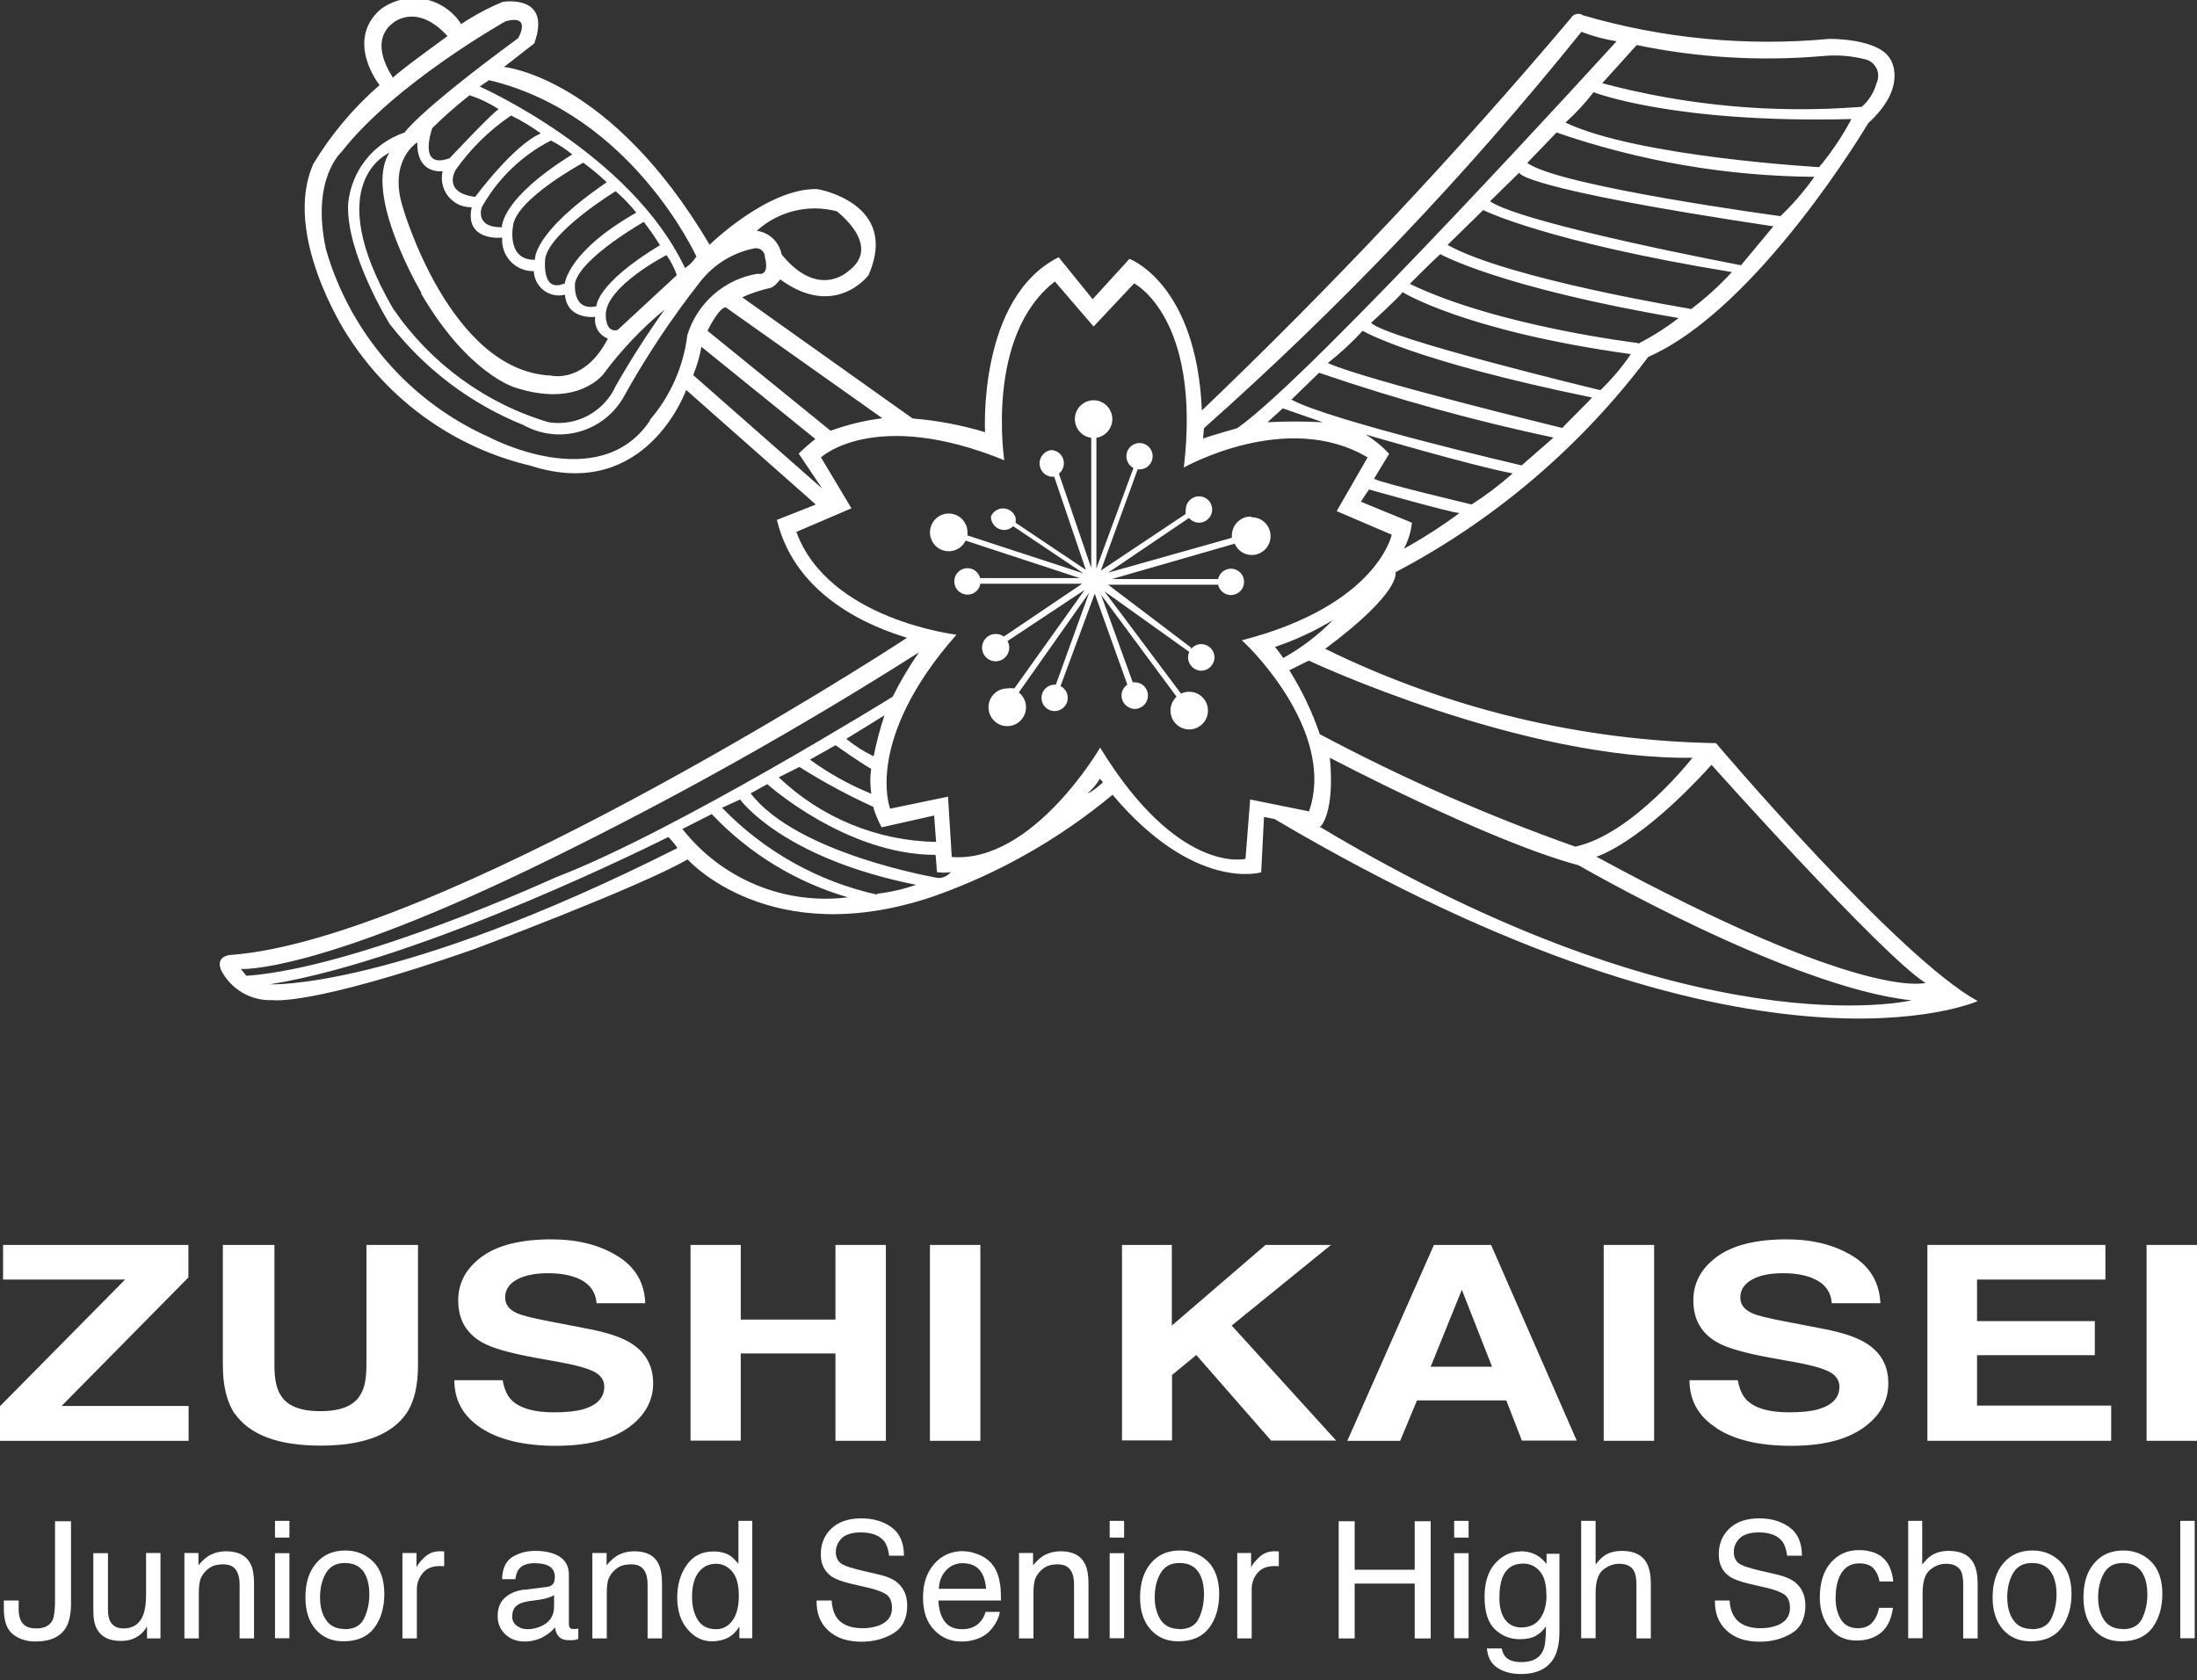 <svg width="200" height="153" viewBox="0 0 200 153" fill="none" xmlns="http://www.w3.org/2000/svg"><rect x="0" y="0" width="200" height="153" fill="#333333" stroke="none"/><path d="M17.169 131.165V128.011H5.606L17.151 116.308V113.348H0.28V116.501H11.388L0 128.029V131.182H17.169V131.165Z" fill="white"/><path d="M21.391 128.73C22.757 130.657 25.35 131.62 29.187 131.62C33.024 131.62 35.599 130.657 36.966 128.73C37.701 127.679 38.052 126.189 38.052 124.297V113.348H33.357V124.297C33.357 125.524 33.181 126.417 32.813 126.978C32.253 127.976 31.044 128.484 29.169 128.484C27.295 128.484 26.069 127.976 25.525 126.978C25.157 126.417 24.982 125.524 24.982 124.297V113.348H20.287V124.297C20.287 126.189 20.655 127.661 21.373 128.73H21.391Z" fill="white"/><path d="M41.361 125.664H45.759C45.899 126.47 46.179 127.083 46.582 127.486C47.335 128.222 48.614 128.59 50.436 128.59C51.523 128.59 52.416 128.502 53.082 128.309C54.378 127.941 55.009 127.241 55.009 126.242C55.009 125.664 54.694 125.191 54.045 124.875C53.397 124.56 52.399 124.28 51.032 124.035L48.702 123.614C46.407 123.194 44.813 122.738 43.937 122.248C42.447 121.424 41.712 120.145 41.712 118.393C41.712 116.799 42.43 115.468 43.867 114.416C45.303 113.365 47.423 112.84 50.209 112.84C52.539 112.84 54.518 113.33 56.165 114.329C57.812 115.327 58.67 116.764 58.741 118.656H54.308C54.221 117.587 53.642 116.817 52.574 116.379C51.855 116.081 50.962 115.923 49.893 115.923C48.702 115.923 47.756 116.116 47.055 116.501C46.354 116.887 45.986 117.43 45.986 118.13C45.986 118.761 46.337 119.234 47.038 119.55C47.493 119.76 48.439 120.005 49.911 120.285L53.712 121.021C55.377 121.354 56.638 121.775 57.479 122.318C58.793 123.159 59.459 124.367 59.459 125.962C59.459 127.556 58.688 128.94 57.146 130.026C55.605 131.095 53.432 131.638 50.612 131.638C47.791 131.638 45.478 131.112 43.832 130.044C42.185 128.975 41.361 127.521 41.361 125.681V125.664Z" fill="white"/><path d="M67.434 131.165H62.861V113.348H67.434V120.145H76.053V113.348H80.644V131.182H76.053V123.229H67.434V131.182V131.165Z" fill="white"/><path d="M89.244 113.348V131.182H84.654V113.348H89.244Z" fill="white"/><path d="M102.139 131.165V113.348H106.676V120.688L115.208 113.348H121.165L112.125 120.688L121.638 131.165H115.716L108.901 123.369L106.694 125.191V131.147H102.156L102.139 131.165Z" fill="white"/><path d="M135.844 124.437H130.238L133.076 117.43L135.827 124.437H135.844ZM127.47 131.165L128.994 127.503H137.123L138.542 131.165H143.535L135.739 113.348H130.536L122.652 131.182H127.47V131.165Z" fill="white"/><path d="M150.58 113.348V131.182H145.99V113.348H150.58Z" fill="white"/><path d="M156.271 130.044C157.918 131.112 160.178 131.638 163.051 131.638C165.924 131.638 168.044 131.095 169.586 130.026C171.127 128.94 171.898 127.591 171.898 125.962C171.898 124.332 171.233 123.159 169.919 122.318C169.078 121.775 167.816 121.354 166.152 121.021L162.35 120.285C160.879 120.005 159.915 119.76 159.477 119.55C158.776 119.234 158.426 118.761 158.426 118.13C158.426 117.447 158.776 116.904 159.495 116.501C160.213 116.098 161.159 115.923 162.333 115.923C163.401 115.923 164.295 116.081 165.013 116.379C166.099 116.834 166.678 117.587 166.748 118.656H171.18C171.092 116.764 170.234 115.31 168.605 114.329C166.958 113.33 164.978 112.84 162.648 112.84C159.862 112.84 157.76 113.365 156.306 114.416C154.869 115.468 154.151 116.799 154.151 118.393C154.151 120.145 154.887 121.424 156.376 122.248C157.252 122.738 158.846 123.194 161.141 123.614L163.471 124.035C164.838 124.28 165.837 124.56 166.485 124.875C167.116 125.191 167.448 125.664 167.448 126.242C167.448 127.258 166.8 127.941 165.521 128.309C164.838 128.502 163.962 128.59 162.876 128.59C161.054 128.59 159.775 128.222 159.022 127.486C158.619 127.083 158.338 126.47 158.198 125.664H153.801C153.801 127.521 154.624 128.975 156.271 130.026V130.044Z" fill="white"/><path d="M175.457 113.348V131.182H192.188V127.976H179.977V123.386H190.699V120.285H179.977V116.501H191.662V113.348H175.475H175.457Z" fill="white"/><path d="M200 113.348V131.182H195.41V113.348H200Z" fill="white"/><path d="M6.464 145.986C6.464 146.897 6.324 147.58 6.061 148.088C5.57 148.999 4.624 149.455 3.24 149.455C2.434 149.455 1.751 149.245 1.191 148.807C0.63 148.369 0.35 147.598 0.35 146.494V145.723H1.699V146.494C1.699 147.09 1.821 147.528 2.084 147.826C2.347 148.124 2.75 148.264 3.293 148.264C4.064 148.264 4.554 148.001 4.8 147.475C4.94 147.142 5.01 146.529 5.01 145.636V138.505H6.464V145.986Z" fill="white"/><path d="M9.828 141.396V146.582C9.828 146.985 9.898 147.318 10.003 147.563C10.23 148.036 10.651 148.264 11.247 148.264C12.123 148.264 12.718 147.861 13.034 147.037C13.209 146.6 13.296 146.004 13.296 145.233V141.396H14.61V149.175H13.384V148.071C13.226 148.369 13.034 148.597 12.788 148.807C12.298 149.21 11.72 149.403 11.019 149.403C9.933 149.403 9.214 149.035 8.811 148.299C8.601 147.896 8.496 147.37 8.496 146.705V141.414H9.81L9.828 141.396Z" fill="white"/><path d="M16.768 141.396H18.064V142.517C18.432 142.062 18.817 141.729 19.22 141.536C19.623 141.344 20.079 141.239 20.587 141.239C21.673 141.239 22.426 141.624 22.812 142.395C23.022 142.815 23.127 143.411 23.127 144.199V149.175H21.813V144.287C21.813 143.814 21.743 143.428 21.603 143.148C21.375 142.658 20.955 142.43 20.341 142.43C20.026 142.43 19.781 142.465 19.571 142.517C19.22 142.623 18.905 142.833 18.625 143.148C18.414 143.411 18.257 143.674 18.204 143.937C18.134 144.217 18.099 144.602 18.099 145.11V149.175H16.785V141.396H16.768Z" fill="white"/><path d="M25.033 139.995H26.347V138.471H25.033V139.995ZM25.033 149.158H26.347V141.414H25.033V149.158Z" fill="white"/><path d="M31.394 148.316C30.606 148.316 30.045 148.036 29.677 147.493C29.309 146.95 29.134 146.249 29.134 145.426C29.134 144.602 29.309 143.831 29.677 143.218C30.045 142.605 30.606 142.307 31.394 142.307C32.288 142.307 32.918 142.675 33.269 143.393C33.496 143.849 33.619 144.445 33.619 145.163C33.619 145.969 33.462 146.705 33.146 147.353C32.831 148.019 32.235 148.334 31.377 148.334L31.394 148.316ZM31.429 141.168C30.326 141.168 29.432 141.554 28.784 142.325C28.118 143.096 27.803 144.129 27.803 145.443C27.803 146.67 28.118 147.633 28.731 148.351C29.362 149.07 30.203 149.438 31.254 149.438C32.533 149.438 33.462 149.017 34.075 148.211C34.688 147.388 34.986 146.354 34.986 145.11C34.986 143.866 34.653 142.833 33.952 142.167C33.269 141.501 32.428 141.168 31.429 141.168Z" fill="white"/><path d="M36.617 141.396H37.914V142.71C38.019 142.447 38.264 142.15 38.649 141.782C39.052 141.414 39.49 141.239 40.016 141.239C40.033 141.239 40.086 141.239 40.139 141.239C40.191 141.239 40.296 141.239 40.436 141.256V142.605C40.436 142.605 40.279 142.605 40.226 142.588C40.156 142.588 40.086 142.588 40.016 142.588C39.35 142.588 38.842 142.798 38.492 143.218C38.141 143.639 37.949 144.129 37.949 144.69V149.175H36.635V141.396H36.617Z" fill="white"/><path d="M46.636 147.125C46.636 146.634 46.829 146.284 47.232 146.056C47.46 145.916 47.828 145.828 48.3 145.758L49.089 145.653C49.334 145.618 49.579 145.566 49.825 145.496C50.07 145.426 50.28 145.338 50.438 145.233V146.284C50.438 147.09 50.07 147.668 49.352 148.018C48.914 148.229 48.476 148.334 48.02 148.334C47.635 148.334 47.319 148.229 47.039 148.018C46.759 147.808 46.619 147.51 46.619 147.142L46.636 147.125ZM47.74 144.725C47.022 144.812 46.426 145.058 45.97 145.461C45.515 145.864 45.305 146.424 45.305 147.142C45.305 147.808 45.532 148.351 45.988 148.789C46.443 149.227 47.039 149.455 47.74 149.455C48.336 149.455 48.879 149.332 49.387 149.07C49.877 148.807 50.263 148.509 50.526 148.159C50.56 148.456 50.648 148.702 50.753 148.859C50.964 149.175 51.279 149.332 51.734 149.332C51.927 149.332 52.067 149.332 52.172 149.332C52.277 149.332 52.435 149.28 52.645 149.227V148.281C52.645 148.281 52.488 148.299 52.418 148.316C52.347 148.316 52.277 148.316 52.225 148.316C52.05 148.316 51.927 148.281 51.874 148.194C51.822 148.106 51.787 148.001 51.787 147.861V143.376C51.787 142.64 51.507 142.097 50.946 141.729C50.368 141.379 49.632 141.203 48.721 141.203C47.933 141.203 47.232 141.396 46.636 141.764C46.041 142.149 45.725 142.815 45.708 143.779H46.916C46.969 143.376 47.074 143.078 47.232 142.868C47.512 142.5 48.003 142.325 48.686 142.325C49.282 142.325 49.72 142.43 50.035 142.622C50.35 142.833 50.508 143.148 50.508 143.586C50.508 143.796 50.473 143.971 50.42 144.094C50.315 144.304 50.123 144.444 49.825 144.479L47.757 144.742L47.74 144.725Z" fill="white"/><path d="M53.924 141.396H55.22V142.517C55.588 142.062 55.974 141.729 56.377 141.536C56.779 141.344 57.235 141.239 57.743 141.239C58.829 141.239 59.583 141.624 59.95 142.395C60.161 142.815 60.266 143.411 60.266 144.199V149.175H58.952V144.287C58.952 143.814 58.882 143.428 58.742 143.148C58.514 142.658 58.093 142.43 57.48 142.43C57.165 142.43 56.92 142.465 56.709 142.517C56.359 142.623 56.044 142.833 55.763 143.148C55.553 143.411 55.395 143.674 55.343 143.937C55.273 144.217 55.238 144.602 55.238 145.11V149.175H53.924V141.396Z" fill="white"/><path d="M62.999 145.373C62.999 144.392 63.21 143.639 63.613 143.131C64.016 142.623 64.541 142.378 65.189 142.378C65.767 142.378 66.258 142.623 66.661 143.096C67.064 143.569 67.257 144.305 67.257 145.286C67.257 146.267 67.064 147.02 66.678 147.546C66.293 148.071 65.802 148.334 65.207 148.334C64.436 148.334 63.875 148.054 63.525 147.493C63.175 146.933 62.999 146.232 62.999 145.391V145.373ZM64.962 141.256C63.893 141.256 63.069 141.677 62.509 142.5C61.931 143.324 61.65 144.305 61.65 145.443C61.65 146.652 61.966 147.616 62.596 148.352C63.227 149.087 63.963 149.438 64.821 149.438C65.347 149.438 65.82 149.333 66.24 149.123C66.661 148.912 67.011 148.579 67.309 148.089V149.158H68.483V138.471H67.222V142.378C66.924 142.027 66.661 141.764 66.433 141.624C66.03 141.379 65.54 141.256 64.944 141.256H64.962Z" fill="white"/><path d="M75.701 145.688C75.736 146.302 75.876 146.792 76.104 147.178C76.56 147.896 77.365 148.246 78.539 148.246C79.065 148.246 79.538 148.159 79.958 148.019C80.782 147.721 81.202 147.178 81.202 146.407C81.202 145.829 81.027 145.408 80.677 145.163C80.326 144.935 79.766 144.725 79.012 144.55L77.628 144.234C76.717 144.024 76.087 143.796 75.701 143.534C75.053 143.078 74.72 142.412 74.72 141.536C74.72 140.573 75.035 139.784 75.684 139.171C76.332 138.558 77.225 138.243 78.399 138.243C79.485 138.243 80.396 138.505 81.15 139.049C81.903 139.592 82.288 140.45 82.288 141.641H80.939C80.869 141.081 80.729 140.643 80.501 140.345C80.081 139.802 79.363 139.522 78.364 139.522C77.558 139.522 76.963 139.714 76.612 140.065C76.262 140.433 76.087 140.836 76.087 141.309C76.087 141.834 76.297 142.22 76.717 142.447C76.998 142.605 77.611 142.798 78.574 143.025L80.011 143.358C80.712 143.516 81.237 143.744 81.605 144.024C82.253 144.532 82.586 145.25 82.586 146.179C82.586 147.353 82.166 148.194 81.342 148.702C80.501 149.21 79.538 149.473 78.434 149.473C77.138 149.473 76.139 149.14 75.403 148.456C74.668 147.791 74.317 146.88 74.335 145.723H75.684L75.701 145.688Z" fill="white"/><path d="M85.462 144.672C85.497 143.989 85.707 143.428 86.11 142.99C86.513 142.552 87.021 142.325 87.617 142.325C88.458 142.325 89.053 142.64 89.404 143.271C89.597 143.621 89.719 144.077 89.772 144.655H85.445L85.462 144.672ZM87.704 141.221C86.618 141.221 85.725 141.606 85.041 142.395C84.358 143.183 84.025 144.182 84.025 145.443C84.025 146.705 84.358 147.703 85.041 148.404C85.707 149.105 86.531 149.455 87.494 149.455C87.897 149.455 88.248 149.42 88.563 149.332C89.141 149.192 89.632 148.947 90.035 148.562C90.262 148.334 90.49 148.054 90.683 147.703C90.876 147.353 90.981 147.037 91.016 146.757H89.719C89.632 147.107 89.456 147.405 89.229 147.668C88.826 148.124 88.283 148.334 87.599 148.334C86.864 148.334 86.338 148.106 85.988 147.616C85.637 147.143 85.462 146.512 85.427 145.723H91.121C91.121 144.935 91.086 144.357 90.998 144.007C90.91 143.481 90.735 143.025 90.472 142.623C90.192 142.22 89.807 141.869 89.281 141.624C88.756 141.379 88.23 141.238 87.669 141.238L87.704 141.221Z" fill="white"/><path d="M92.746 141.396H94.043V142.517C94.41 142.062 94.796 141.729 95.199 141.536C95.602 141.344 96.057 141.239 96.565 141.239C97.651 141.239 98.387 141.624 98.773 142.395C98.983 142.815 99.088 143.411 99.088 144.199V149.175H97.774V144.287C97.774 143.814 97.704 143.428 97.564 143.148C97.336 142.658 96.916 142.43 96.302 142.43C95.987 142.43 95.742 142.465 95.549 142.517C95.181 142.623 94.883 142.833 94.603 143.148C94.393 143.411 94.235 143.674 94.183 143.937C94.113 144.217 94.078 144.602 94.078 145.11V149.175H92.764V141.396H92.746Z" fill="white"/><path d="M101.018 141.414H102.332V149.158H101.018V141.414ZM101.018 138.471H102.332V139.995H101.018V138.471Z" fill="white"/><path d="M107.377 148.316C106.606 148.316 106.028 148.036 105.66 147.493C105.309 146.95 105.117 146.249 105.117 145.426C105.117 144.602 105.292 143.831 105.66 143.218C106.028 142.605 106.588 142.307 107.377 142.307C108.27 142.307 108.901 142.675 109.251 143.393C109.479 143.849 109.602 144.445 109.602 145.163C109.602 145.969 109.444 146.705 109.129 147.353C108.813 148.019 108.218 148.334 107.359 148.334L107.377 148.316ZM107.412 141.168C106.308 141.168 105.414 141.554 104.766 142.325C104.118 143.096 103.785 144.129 103.785 145.443C103.785 146.67 104.101 147.633 104.731 148.351C105.362 149.07 106.203 149.438 107.254 149.438C108.533 149.438 109.461 149.017 110.075 148.211C110.688 147.388 110.986 146.354 110.986 145.11C110.986 143.866 110.635 142.833 109.952 142.167C109.269 141.501 108.428 141.168 107.429 141.168H107.412Z" fill="white"/><path d="M112.596 141.396H113.892V142.71C113.997 142.447 114.243 142.15 114.628 141.782C115.013 141.414 115.469 141.239 115.994 141.239C116.012 141.239 116.065 141.239 116.117 141.239C116.17 141.239 116.275 141.239 116.415 141.256V142.605C116.415 142.605 116.257 142.605 116.205 142.588C116.135 142.588 116.065 142.588 115.994 142.588C115.329 142.588 114.821 142.798 114.47 143.218C114.12 143.639 113.945 144.129 113.945 144.69V149.175H112.631V141.396H112.596Z" fill="white"/><path d="M121.865 138.505H123.319V142.92H128.785V138.505H130.24V149.175H128.785V144.182H123.319V149.175H121.865V138.505Z" fill="white"/><path d="M132.377 141.414H133.691V149.158H132.377V141.414ZM132.377 138.471H133.691V139.995H132.377V138.471Z" fill="white"/><path d="M140.788 145.215C140.788 145.864 140.683 146.424 140.472 146.897C140.087 147.756 139.421 148.176 138.475 148.176C137.88 148.176 137.389 147.948 137.039 147.493C136.688 147.037 136.495 146.372 136.495 145.478C136.495 144.725 136.583 144.129 136.758 143.656C137.091 142.798 137.739 142.36 138.65 142.36C139.264 142.36 139.772 142.588 140.175 143.061C140.578 143.516 140.77 144.252 140.77 145.215H140.788ZM138.44 141.256C137.529 141.256 136.758 141.624 136.11 142.342C135.462 143.061 135.146 144.094 135.146 145.391C135.146 146.775 135.462 147.756 136.093 148.351C136.723 148.947 137.477 149.245 138.317 149.245C138.931 149.245 139.421 149.157 139.789 148.947C140.157 148.754 140.472 148.457 140.735 148.071C140.735 149.122 140.665 149.858 140.472 150.279C140.157 150.979 139.509 151.33 138.493 151.33C137.862 151.33 137.389 151.19 137.091 150.892C136.898 150.699 136.776 150.436 136.706 150.086H135.357C135.427 150.892 135.742 151.47 136.32 151.855C136.898 152.223 137.599 152.416 138.44 152.416C139.947 152.416 140.98 151.89 141.524 150.839C141.821 150.261 141.962 149.49 141.962 148.509V141.466H140.788V142.395C140.525 142.079 140.28 141.834 140.017 141.677C139.561 141.379 139.018 141.239 138.405 141.239L138.44 141.256Z" fill="white"/><path d="M143.939 138.471H145.253V142.448C145.551 142.062 145.832 141.782 146.077 141.624C146.497 141.344 147.023 141.204 147.654 141.204C148.775 141.204 149.546 141.589 149.949 142.395C150.159 142.833 150.281 143.429 150.281 144.182V149.175H148.968V144.287C148.968 143.709 148.897 143.306 148.74 143.026C148.512 142.605 148.057 142.378 147.408 142.378C146.865 142.378 146.375 142.57 145.919 142.938C145.481 143.306 145.253 144.007 145.253 145.04V149.158H143.939V138.471Z" fill="white"/><path d="M157.447 145.688C157.482 146.302 157.623 146.792 157.868 147.178C158.323 147.896 159.129 148.246 160.285 148.246C160.811 148.246 161.284 148.159 161.705 148.019C162.528 147.721 162.948 147.178 162.948 146.407C162.948 145.829 162.773 145.408 162.423 145.163C162.072 144.935 161.512 144.725 160.759 144.55L159.374 144.234C158.463 144.024 157.833 143.796 157.447 143.534C156.799 143.078 156.466 142.412 156.466 141.536C156.466 140.573 156.782 139.784 157.43 139.171C158.078 138.558 158.972 138.243 160.145 138.243C161.232 138.243 162.143 138.505 162.896 139.049C163.649 139.592 164.035 140.45 164.035 141.641H162.686C162.616 141.081 162.475 140.643 162.248 140.345C161.827 139.802 161.126 139.522 160.11 139.522C159.304 139.522 158.726 139.714 158.358 140.065C158.008 140.433 157.833 140.836 157.833 141.309C157.833 141.834 158.043 142.22 158.463 142.447C158.744 142.605 159.357 142.798 160.321 143.025L161.757 143.358C162.458 143.516 162.983 143.744 163.369 144.024C164.017 144.532 164.35 145.25 164.35 146.179C164.35 147.353 163.93 148.194 163.106 148.702C162.265 149.21 161.302 149.473 160.198 149.473C158.919 149.473 157.903 149.14 157.185 148.456C156.449 147.791 156.098 146.88 156.116 145.723H157.465L157.447 145.688Z" fill="white"/><path d="M171.358 141.799C171.901 142.22 172.234 142.955 172.356 143.989H171.095C171.025 143.516 170.832 143.131 170.57 142.815C170.289 142.5 169.851 142.342 169.238 142.342C168.415 142.342 167.819 142.745 167.451 143.551C167.223 144.077 167.101 144.725 167.101 145.496C167.101 146.266 167.258 146.932 167.591 147.458C167.924 147.983 168.432 148.246 169.133 148.246C169.676 148.246 170.096 148.089 170.412 147.756C170.727 147.423 170.937 146.967 171.06 146.389H172.321C172.181 147.423 171.813 148.176 171.235 148.649C170.657 149.122 169.904 149.367 169.01 149.367C167.994 149.367 167.188 149 166.575 148.246C165.979 147.51 165.664 146.582 165.664 145.461C165.664 144.094 165.997 143.043 166.663 142.272C167.328 141.519 168.169 141.133 169.203 141.133C170.079 141.133 170.797 141.344 171.34 141.764L171.358 141.799Z" fill="white"/><path d="M173.672 138.471H174.986V142.448C175.301 142.062 175.564 141.782 175.827 141.624C176.247 141.344 176.773 141.204 177.404 141.204C178.525 141.204 179.296 141.589 179.699 142.395C179.909 142.833 180.031 143.429 180.031 144.182V149.175H178.717V144.287C178.717 143.709 178.647 143.306 178.507 143.026C178.262 142.605 177.824 142.378 177.158 142.378C176.615 142.378 176.125 142.57 175.687 142.938C175.249 143.306 175.021 144.007 175.021 145.04V149.158H173.707V138.471H173.672Z" fill="white"/><path d="M184.986 148.316C184.198 148.316 183.637 148.036 183.269 147.493C182.901 146.95 182.726 146.249 182.726 145.426C182.726 144.602 182.901 143.831 183.269 143.218C183.637 142.605 184.198 142.307 184.986 142.307C185.879 142.307 186.51 142.675 186.861 143.393C187.088 143.849 187.211 144.445 187.211 145.163C187.211 145.969 187.053 146.705 186.738 147.353C186.423 148.019 185.827 148.334 184.968 148.334L184.986 148.316ZM185.021 141.168C183.917 141.168 183.024 141.554 182.376 142.325C181.727 143.096 181.395 144.129 181.395 145.443C181.395 146.67 181.71 147.633 182.323 148.351C182.954 149.07 183.795 149.438 184.846 149.438C186.125 149.438 187.053 149.017 187.666 148.211C188.262 147.388 188.577 146.354 188.577 145.11C188.577 143.866 188.227 142.833 187.544 142.167C186.861 141.501 186.02 141.168 185.021 141.168Z" fill="white"/><path d="M193.256 148.316C192.467 148.316 191.907 148.036 191.539 147.493C191.188 146.95 190.996 146.249 190.996 145.426C190.996 144.602 191.188 143.831 191.539 143.218C191.907 142.605 192.467 142.307 193.256 142.307C194.149 142.307 194.78 142.675 195.13 143.393C195.358 143.849 195.481 144.445 195.481 145.163C195.481 145.969 195.323 146.705 195.007 147.353C194.692 148.019 194.096 148.334 193.238 148.334L193.256 148.316ZM193.291 141.168C192.187 141.168 191.293 141.554 190.645 142.325C189.979 143.096 189.664 144.129 189.664 145.443C189.664 146.67 189.979 147.633 190.593 148.351C191.223 149.07 192.064 149.438 193.115 149.438C194.394 149.438 195.323 149.017 195.936 148.211C196.532 147.388 196.847 146.354 196.847 145.11C196.847 143.866 196.497 142.833 195.813 142.167C195.13 141.501 194.289 141.168 193.291 141.168Z" fill="white"/><path d="M198.477 138.471H199.791V149.158H198.477V138.471Z" fill="white"/><g clip-path="url(#clip0_870_4846)"><path d="M156.208 67.66C143.869 67.447 131.727 64.516 120.636 59.074C127.656 53.858 127.038 52.098 127.038 52.098C136.053 47.358 143.909 40.664 150.041 32.499C160.092 28.077 170.078 11.205 170.078 11.205C173.77 7.835 172.084 5.388 172.084 5.388C170.996 3.456 166.515 3.542 166.515 3.542C158.978 4.243 151.378 3.515 144.109 1.395C144.021 1.334 143.921 1.291 143.815 1.271C143.71 1.25 143.602 1.252 143.497 1.277C143.393 1.301 143.294 1.347 143.208 1.412C143.123 1.477 143.051 1.559 142.999 1.653C132.444 14.153 121.232 26.077 109.411 37.372C108.921 25.78 102.818 23.57 102.818 23.57L99.468 27.24L96.373 23.419C88.99 27.133 89.673 39.347 89.673 39.347C87.524 38.701 85.314 38.283 83.079 38.102L67.566 27.069C68.335 26.72 69.135 26.447 69.956 26.253C70.446 26.253 71.023 25.437 71.023 25.437C76.037 29.108 79.067 25.051 79.067 25.051C81.948 18.482 74.415 17.216 74.415 17.216C69.892 17.087 64.6 22.282 64.6 22.282C55.552 6.976 45.885 6.096 45.885 6.096L48.638 3.95C50.281 -0.601 45.757 0.172 45.757 0.172C44.437 0.722 43.173 1.398 41.98 2.19C41.596 1.59 41.093 1.078 40.501 0.685C39.91 0.293 39.243 0.028 38.545 -0.091C37.846 -0.21 37.13 -0.181 36.443 -0.007C35.756 0.168 35.113 0.484 34.554 0.923C31.417 3.821 34.554 7.749 34.554 7.749C32.189 9.801 30.159 12.213 28.537 14.897C25.634 21.337 31.545 30.396 31.545 30.396C35.342 36.448 41.35 40.757 48.275 42.395C58.817 45.808 62.466 35.505 62.466 35.505L74.266 45.937L70.724 47.332C72.41 54.395 79.43 57.121 82.567 58.065C79.366 60.212 39.761 85.477 21.111 86.937C21.111 86.937 19.596 86.937 20.108 88.289C20.542 89.156 21.216 89.879 22.049 90.37C22.882 90.861 23.838 91.1 24.802 91.058C24.802 91.058 28.152 91.659 43.154 86.421C43.154 86.421 58.24 80.776 62.594 78.243C62.594 78.243 70.062 86.679 84.978 81.613C90.913 79.522 96.433 76.39 101.281 72.361C108.771 81.248 114.81 79.424 114.81 79.424L115.066 74.379L116.027 74.572C159.622 100.331 180.044 91.144 180.044 91.144C172.788 87.216 156.208 67.66 156.208 67.66ZM154.074 68.991C154.074 68.991 148.654 75.946 143.405 77.084C135.408 74.259 127.633 70.837 120.145 66.845C119.45 64.803 118.519 62.85 117.371 61.027L119.142 60.147C119.142 60.147 138.518 69.249 154.223 68.991H154.074ZM116.816 59.911C116.586 59.561 116.337 59.224 116.069 58.902C117.91 58.283 119.677 57.462 121.34 56.455C120.006 57.821 118.482 58.985 116.816 59.911ZM127.784 49.994C128.192 49.251 128.446 48.434 128.531 47.59L123.879 45.679L124.626 44.563C124.626 44.563 132.18 46.71 132.863 46.71C131.243 47.908 129.547 48.998 127.784 49.972V49.994ZM133.994 45.937C133.994 45.937 126.013 44.048 125.074 43.597L126.461 41.322C125.832 40.642 125.114 40.049 124.327 39.562C124.327 39.562 134.186 42.459 137.707 43.103C136.542 44.134 135.301 45.074 133.994 45.915V45.937ZM138.518 42.374C138.518 42.374 121.169 38.338 117.563 36.385L120.081 33.938C127.069 36.336 134.195 38.307 141.42 39.841L138.518 42.374ZM120.422 38.445C118.745 38.354 117.064 38.354 115.386 38.445L116.773 37.179L120.422 38.445ZM142.21 38.961C142.21 38.961 124.52 34.667 120.871 33.057C122.008 32.165 123.071 31.182 124.05 30.117C124.05 30.117 128.489 32.821 144.92 36.191C144.898 36.299 142.466 38.66 142.21 38.982V38.961ZM145.688 35.526C145.688 35.526 126.077 30.803 124.818 29.387C124.818 29.387 127.422 27.026 127.678 26.596C127.678 26.596 133.29 30.138 148.462 32.242C147.654 33.431 146.725 34.532 145.688 35.526ZM149.123 31.233C149.123 31.233 136.32 29.709 128.339 25.845C128.339 25.845 130.473 23.698 131.113 23.14C131.113 23.14 136.469 26.167 152.815 28.957C151.643 29.856 150.393 30.646 149.081 31.319L149.123 31.233ZM153.903 28.12C153.903 28.12 137.387 25.416 131.775 22.303L135.018 19.126C135.018 19.126 140.716 22.003 157.659 24.772C156.501 26.032 155.23 27.182 153.861 28.206L153.903 28.12ZM158.491 24.149C158.491 24.149 138.817 20.436 135.637 18.332L138.305 15.713C138.305 15.713 137.835 17.065 161.436 20.607L158.491 24.149ZM162.119 19.684C162.119 19.684 141.953 16.98 139.03 14.833L141.697 12.064C149.254 14.674 157.181 16.037 165.17 16.099C164.256 17.392 163.22 18.592 162.076 19.684H162.119ZM165.64 15.219C165.64 15.219 149.123 14.296 142.508 11.162C143.444 10.32 144.301 9.393 145.069 8.393C145.069 8.393 152.26 11.248 168.542 10.84C167.715 12.399 166.728 13.867 165.597 15.219H165.64ZM165.896 5.109C167.241 4.972 168.601 5.081 169.908 5.431C170.118 5.498 170.311 5.61 170.474 5.759C170.637 5.907 170.767 6.09 170.854 6.293C170.941 6.497 170.983 6.717 170.978 6.939C170.973 7.16 170.921 7.378 170.825 7.577C170.596 8.41 170.129 9.157 169.481 9.724C161.543 10.357 153.555 9.631 145.859 7.577L148.995 4.1C154.537 5.253 160.215 5.593 165.853 5.109H165.896ZM109.604 38.982C122.04 27.943 133.532 15.872 143.959 2.898C144.994 3.294 146.067 3.582 147.16 3.757C147.16 3.757 119.419 34.26 112.634 38.982C112.634 38.982 109.945 39.755 109.518 39.926L109.604 38.982ZM80.326 38.08C78.717 38.282 77.136 38.664 75.611 39.218L64.407 30.117C64.407 30.117 65.368 28.099 66.051 27.97L80.326 38.08ZM76.165 19.233C76.165 19.233 80.433 22.41 77.168 24.729C77.168 24.729 74.48 27.262 71.151 23.162C71.047 22.61 70.772 22.105 70.366 21.719C69.96 21.333 69.443 21.087 68.889 21.015C69.86 20.135 71.034 19.512 72.304 19.201C73.574 18.89 74.901 18.901 76.165 19.233ZM63.362 23.398C63.103 23.803 62.761 24.147 62.359 24.407C57.43 13.953 43.666 7.878 43.666 7.878L44.52 7.298C57.558 10.411 63.426 23.419 63.426 23.419L63.362 23.398ZM38.31 26.682C42.578 34.023 46.846 35.268 46.846 35.268C52.692 37.2 54.976 34.002 54.976 34.002C56.579 31.846 58.435 29.893 60.502 28.185C58.909 30.42 57.427 32.734 56.064 35.118C55.546 36.271 54.667 37.221 53.56 37.822C52.454 38.423 51.182 38.642 49.94 38.445C44.174 36.727 39.171 33.066 35.77 28.077C29.07 16.529 35.45 13.91 35.45 13.91C33.018 17.666 38.374 26.682 38.374 26.682H38.31ZM51.348 25.823C49.214 26.703 49.641 23.484 49.641 23.484C50.153 21.015 56.043 17.409 56.043 17.409C56.73 17.997 57.359 18.651 57.92 19.362C51.668 22.904 51.412 25.823 51.412 25.823H51.348ZM58.582 20.178C59.124 20.861 59.623 21.578 60.076 22.325C54.229 25.866 54.293 27.884 54.293 27.884C52.031 28.378 52.351 25.738 52.351 25.738C52.927 23.419 58.646 20.178 58.646 20.178H58.582ZM48.638 23.655C46.12 23.655 46.696 20.629 46.696 20.629C46.888 18.16 53.098 14.812 53.098 14.812C53.844 15.361 54.557 15.956 55.232 16.593C48.382 21.273 48.702 23.655 48.702 23.655H48.638ZM45.629 20.693C43.175 20.693 43.858 18.869 43.858 18.869C45.315 16.263 47.505 14.15 50.153 12.794C50.842 13.148 51.492 13.572 52.095 14.06C45.501 18.16 45.693 20.693 45.693 20.693H45.629ZM43.261 17.924C40.188 17.538 41.489 15.455 41.489 15.455C42.859 13.518 44.565 11.845 46.525 10.518C47.475 10.979 48.383 11.525 49.235 12.15C46.76 13.18 43.261 17.924 43.261 17.924ZM40.87 14.425C37.968 15.455 39.355 11.656 39.355 11.656C40.432 10.6 41.564 9.604 42.748 8.672C43.681 8.978 44.57 9.404 45.394 9.939C44.754 10.325 40.913 14.425 40.913 14.425H40.87ZM40.294 15.584C40.199 15.982 40.196 16.396 40.286 16.795C40.376 17.193 40.555 17.566 40.811 17.884C41.067 18.201 41.392 18.455 41.761 18.626C42.131 18.797 42.534 18.88 42.94 18.869C42.258 22.024 45.715 21.638 45.715 21.638C45.684 22.033 45.737 22.43 45.869 22.803C46.002 23.177 46.21 23.518 46.482 23.805C46.753 24.093 47.082 24.32 47.446 24.471C47.81 24.623 48.201 24.696 48.595 24.686C48.607 25.028 48.695 25.363 48.853 25.667C49.01 25.97 49.233 26.235 49.505 26.441C49.777 26.646 50.091 26.788 50.425 26.856C50.759 26.924 51.103 26.916 51.433 26.832C51.625 29.172 54.186 28.85 54.186 28.85C54.121 29.263 54.2 29.685 54.411 30.045C54.621 30.405 54.949 30.681 55.338 30.825C53.205 34.968 50.153 34.195 50.153 34.195C40.935 33.787 36.667 18.869 36.667 18.869C35.322 14.575 37.99 12.965 37.99 12.965C37.926 15.971 40.337 15.584 40.337 15.584H40.294ZM56.213 30.052C55.082 30.31 55.146 28.657 55.146 28.657C55.146 26.06 60.673 23.226 60.673 23.226C61.073 23.785 61.389 24.4 61.612 25.051L56.213 30.052ZM35.706 2.147C35.706 2.147 37.84 0.129 40.742 3.284C40.742 3.284 36.027 6.697 35.77 7.084C35.813 7.041 33.423 3.95 35.749 2.104L35.706 2.147ZM59.179 38.274C54.57 45.186 44.52 39.798 44.52 39.798C40.964 38.213 37.795 35.867 35.234 32.923C32.672 29.979 30.78 26.509 29.689 22.754C28.259 16.314 31.097 13.824 31.097 13.824C35.963 7.577 46.035 1.932 46.035 1.932C48.467 1.288 47.166 3.478 47.166 3.478C37.968 10.239 36.837 12.064 36.837 12.064C35.454 12.524 34.233 13.377 33.32 14.519C32.408 15.662 31.843 17.046 31.695 18.504C31.439 22.99 35.472 29.494 35.472 29.494C38.652 33.594 42.856 36.772 47.656 38.703C49.179 39.551 50.968 39.775 52.65 39.327C54.332 38.879 55.777 37.794 56.683 36.299C58.766 32.533 61.15 28.944 63.81 25.566C65.045 24.024 66.785 22.974 68.718 22.604C68.833 22.588 68.95 22.598 69.061 22.632C69.172 22.666 69.275 22.724 69.362 22.801C69.449 22.878 69.518 22.974 69.565 23.08C69.613 23.187 69.637 23.302 69.635 23.419C70.105 25.265 68.974 24.922 68.974 24.922C67.496 25.161 66.115 25.81 64.984 26.796C63.853 27.782 63.018 29.066 62.572 30.503C62.225 33.364 61.036 36.054 59.158 38.231L59.179 38.274ZM63.106 34.152C63.443 33.322 63.694 32.459 63.853 31.576L74.223 39.969C73.695 40.385 73.189 40.83 72.708 41.3L74.842 44.477L63.106 34.152ZM21.922 88.225C21.922 88.225 28.729 88.718 50.089 78.222C61.611 72.568 72.817 66.284 83.655 59.396C82.76 60.679 81.961 62.028 81.265 63.432C81.265 63.432 61.271 75.817 50.601 79.874C50.601 79.874 32.74 88.096 22.434 88.847L21.922 88.225ZM79.388 72.297C77.382 71.488 75.484 70.436 73.733 69.163L76.059 67.853C76.059 67.853 78.342 69.463 79.302 70C79.195 70.762 79.202 71.537 79.323 72.297H79.388ZM79.494 73.478C79.679 74.12 79.937 74.74 80.262 75.324L85.042 74.25L85.213 76.654C79.877 76.564 74.768 74.466 70.894 70.773L72.772 69.828C74.942 71.199 77.202 72.418 79.537 73.478H79.494ZM79.494 68.841C78.619 68.416 77.795 67.89 77.04 67.274L80.518 65.127C80.112 66.343 79.784 67.583 79.537 68.841H79.494ZM24.567 89.62C38.779 87.344 60.844 76.204 60.844 76.204C61.149 76.516 61.428 76.853 61.676 77.213C35.77 90.242 24.503 89.62 24.503 89.62H24.567ZM62.167 75.452L64.792 74.121C68.183 77.709 72.462 80.324 77.19 81.699C74.353 82.052 71.474 81.663 68.831 80.569C66.188 79.474 63.87 77.712 62.103 75.452H62.167ZM79.878 81.463C74.493 80.272 69.574 77.518 65.731 73.542L67.374 72.791C67.374 72.791 71.151 78.114 83.399 80.561C82.237 80.962 81.035 81.236 79.814 81.377L79.878 81.463ZM85.405 79.939C85.405 79.939 72.602 77.792 68.334 72.233L69.849 71.395C69.849 71.395 77.019 77.835 85.17 77.835L85.298 79.402C85.715 79.474 86.141 79.474 86.557 79.402C86.411 79.581 86.224 79.723 86.013 79.816C85.802 79.909 85.571 79.951 85.341 79.939H85.405ZM98.977 72.254C99.432 71.87 99.821 71.413 100.129 70.902L100.406 71.224C100.406 71.224 99.425 72.168 98.913 72.254H98.977ZM119.227 73.885L113.807 72.791L113.381 78.2C113.381 78.2 107.256 79.703 100.15 68.068C100.15 68.068 94.026 78.608 86.643 78.028L86.301 72.533L81.031 73.628C81.031 73.628 78.598 67.403 87.07 57.786C87.07 57.786 75.418 56.434 72.495 48.427L77.51 46.28L74.736 41.644C74.736 41.644 79.601 37.093 91.423 41.901C91.423 41.901 89.673 30.524 96.032 25.63L99.553 29.73L103.244 25.802C103.244 25.802 109.369 28.915 107.768 42.567C107.768 42.567 117.136 37.265 124.498 41.644L121.681 46.538L126.696 48.685C126.696 48.685 125.373 55.124 113.039 58.301C113.039 58.215 121.767 66.351 119.163 73.885H119.227ZM120.23 75.238C120.23 75.238 121.532 73.993 121.063 68.991C121.063 68.991 135.488 76.59 143.703 78.78C143.703 78.78 162.908 89.899 174.026 91.08C173.962 91.08 154.351 95.802 120.081 75.238H120.23ZM145.368 77.985C145.368 77.985 149.273 76.848 155.803 69.635C155.803 69.635 171.401 87.087 175.285 89.491C175.221 89.491 169.694 91.251 145.304 77.985H145.368Z" fill="white"/><path d="M113.85 47.032C113.397 47.032 112.963 47.212 112.643 47.535C112.323 47.857 112.143 48.293 112.143 48.749C112.132 48.82 112.132 48.892 112.143 48.964L100.876 52.14L108.238 47.16C108.351 47.294 108.492 47.401 108.65 47.476C108.808 47.55 108.981 47.589 109.155 47.59C109.472 47.59 109.776 47.463 110 47.238C110.224 47.012 110.35 46.706 110.35 46.388C110.35 46.069 110.224 45.763 110 45.538C109.776 45.312 109.472 45.185 109.155 45.185C108.836 45.185 108.53 45.311 108.303 45.536C108.075 45.761 107.945 46.067 107.939 46.388C107.917 46.523 107.917 46.66 107.939 46.795L100.214 51.947L103.564 42.738H103.735C104.052 42.738 104.356 42.612 104.58 42.386C104.804 42.161 104.93 41.855 104.93 41.536C104.93 41.218 104.804 40.912 104.58 40.686C104.356 40.461 104.052 40.334 103.735 40.334C103.418 40.334 103.114 40.461 102.89 40.686C102.666 40.912 102.54 41.218 102.54 41.536C102.539 41.757 102.598 41.974 102.71 42.163C102.823 42.353 102.986 42.507 103.18 42.61L99.809 51.754V39.862C100.21 39.796 100.576 39.59 100.842 39.28C101.107 38.97 101.255 38.575 101.26 38.166C101.261 37.835 101.168 37.511 100.991 37.233C100.813 36.954 100.56 36.733 100.261 36.596C99.961 36.458 99.629 36.411 99.304 36.459C98.978 36.508 98.674 36.649 98.427 36.868C98.179 37.086 98 37.371 97.91 37.69C97.821 38.008 97.824 38.345 97.921 38.662C98.017 38.978 98.202 39.26 98.454 39.472C98.706 39.685 99.013 39.821 99.339 39.862V51.711L96.395 43.125C96.588 42.972 96.729 42.763 96.8 42.527C96.871 42.29 96.868 42.038 96.791 41.803C96.714 41.569 96.567 41.364 96.37 41.216C96.173 41.068 95.936 40.985 95.69 40.978C95.398 41.017 95.13 41.162 94.936 41.385C94.742 41.608 94.635 41.895 94.635 42.191C94.635 42.487 94.742 42.774 94.936 42.997C95.13 43.22 95.398 43.365 95.69 43.404H95.968L98.849 51.883L92.447 47.59C92.479 47.434 92.479 47.273 92.447 47.117C92.371 46.884 92.226 46.679 92.031 46.531C91.836 46.383 91.6 46.298 91.356 46.289C91.112 46.28 90.871 46.346 90.665 46.479C90.46 46.611 90.299 46.804 90.206 47.032C90.206 47.352 90.331 47.66 90.555 47.889C90.778 48.118 91.082 48.249 91.401 48.255C91.556 48.256 91.709 48.226 91.851 48.167C91.994 48.108 92.124 48.021 92.234 47.912L98.635 52.205L88.072 48.749C88.072 48.749 88.072 48.577 88.072 48.491C88.077 48.068 87.926 47.659 87.65 47.341C87.373 47.023 86.989 46.819 86.572 46.768C86.154 46.717 85.733 46.822 85.388 47.064C85.044 47.306 84.8 47.667 84.704 48.079C84.607 48.491 84.665 48.923 84.867 49.294C85.068 49.666 85.398 49.949 85.794 50.091C86.19 50.232 86.624 50.222 87.013 50.061C87.402 49.901 87.718 49.602 87.902 49.221L98.294 52.634H89.225C89.169 52.416 89.053 52.218 88.891 52.063C88.729 51.908 88.527 51.802 88.308 51.757C88.088 51.712 87.861 51.73 87.651 51.808C87.442 51.886 87.258 52.022 87.121 52.2C86.985 52.379 86.901 52.592 86.879 52.816C86.856 53.04 86.897 53.265 86.996 53.467C87.095 53.669 87.249 53.839 87.439 53.957C87.629 54.075 87.849 54.138 88.072 54.137C88.353 54.141 88.626 54.043 88.841 53.862C89.056 53.681 89.2 53.428 89.246 53.149H98.507L91.38 57.958C91.177 57.804 90.93 57.721 90.676 57.721C90.403 57.713 90.135 57.795 89.913 57.956C89.692 58.117 89.529 58.346 89.451 58.61C89.373 58.873 89.384 59.154 89.481 59.411C89.579 59.667 89.758 59.884 89.991 60.028C90.224 60.171 90.497 60.233 90.769 60.204C91.04 60.175 91.294 60.056 91.492 59.866C91.689 59.677 91.819 59.427 91.86 59.155C91.902 58.884 91.853 58.606 91.721 58.365L98.742 53.707L92.34 62.68C92.128 62.648 91.912 62.648 91.7 62.68C91.296 62.679 90.904 62.821 90.595 63.083C90.286 63.344 90.079 63.708 90.011 64.109C89.943 64.51 90.018 64.921 90.224 65.271C90.43 65.621 90.752 65.886 91.134 66.02C91.516 66.153 91.932 66.146 92.309 65.999C92.686 65.853 92.999 65.576 93.192 65.219C93.386 64.862 93.447 64.448 93.365 64.05C93.283 63.652 93.064 63.296 92.746 63.045L99.147 53.965L96.117 62.337H96.01C95.718 62.336 95.434 62.443 95.215 62.638C94.995 62.833 94.854 63.102 94.819 63.395C94.784 63.688 94.857 63.983 95.025 64.225C95.192 64.467 95.442 64.639 95.727 64.708C96.012 64.776 96.312 64.737 96.57 64.598C96.829 64.459 97.027 64.229 97.128 63.953C97.229 63.676 97.225 63.371 97.117 63.097C97.01 62.823 96.806 62.598 96.544 62.465L99.659 54.051L102.626 62.337C102.463 62.445 102.33 62.592 102.237 62.764C102.144 62.936 102.094 63.128 102.092 63.324C102.098 63.647 102.227 63.955 102.454 64.183C102.681 64.412 102.988 64.542 103.308 64.548C103.627 64.542 103.931 64.411 104.155 64.182C104.378 63.953 104.503 63.645 104.503 63.324C104.503 63.005 104.377 62.7 104.153 62.474C103.929 62.249 103.625 62.122 103.308 62.122H103.116L100.236 54.158L107.107 63.431C106.933 63.593 106.794 63.789 106.699 64.007C106.603 64.225 106.553 64.46 106.552 64.698C106.552 65.038 106.653 65.371 106.841 65.654C107.03 65.937 107.298 66.157 107.611 66.286C107.924 66.416 108.268 66.448 108.6 66.38C108.932 66.312 109.236 66.147 109.474 65.904C109.712 65.662 109.873 65.354 109.936 65.02C109.999 64.685 109.963 64.339 109.83 64.026C109.698 63.712 109.475 63.446 109.192 63.26C108.908 63.074 108.576 62.976 108.238 62.981C107.986 62.984 107.739 63.043 107.512 63.152L100.534 53.836L108.323 59.396V59.246C108.213 59.426 108.153 59.634 108.152 59.847C108.152 60.167 108.278 60.475 108.501 60.704C108.725 60.933 109.028 61.065 109.347 61.07C109.668 61.065 109.974 60.934 110.201 60.706C110.428 60.477 110.558 60.169 110.564 59.847C110.558 59.526 110.427 59.22 110.2 58.995C109.972 58.77 109.666 58.645 109.347 58.645C109.171 58.645 108.996 58.686 108.837 58.764C108.678 58.842 108.539 58.956 108.43 59.095V58.967L100.876 53.235H110.884C110.946 53.502 111.095 53.74 111.308 53.912C111.521 54.083 111.785 54.177 112.057 54.18C112.374 54.18 112.678 54.053 112.902 53.828C113.126 53.602 113.252 53.296 113.252 52.978C113.252 52.659 113.126 52.353 112.902 52.128C112.678 51.902 112.374 51.776 112.057 51.776C111.785 51.778 111.521 51.872 111.308 52.044C111.095 52.215 110.946 52.453 110.884 52.72H101.217L112.399 49.5C112.529 49.807 112.746 50.068 113.023 50.252C113.3 50.435 113.625 50.532 113.957 50.531C114.409 50.531 114.844 50.35 115.164 50.028C115.484 49.706 115.664 49.269 115.664 48.813C115.664 48.358 115.484 47.921 115.164 47.599C114.844 47.277 114.409 47.096 113.957 47.096L113.85 47.032Z" fill="white"/></g><defs><clipPath id="clip0_870_4846"><rect width="160" height="92.84" fill="white" transform="translate(20)"/></clipPath></defs></svg>